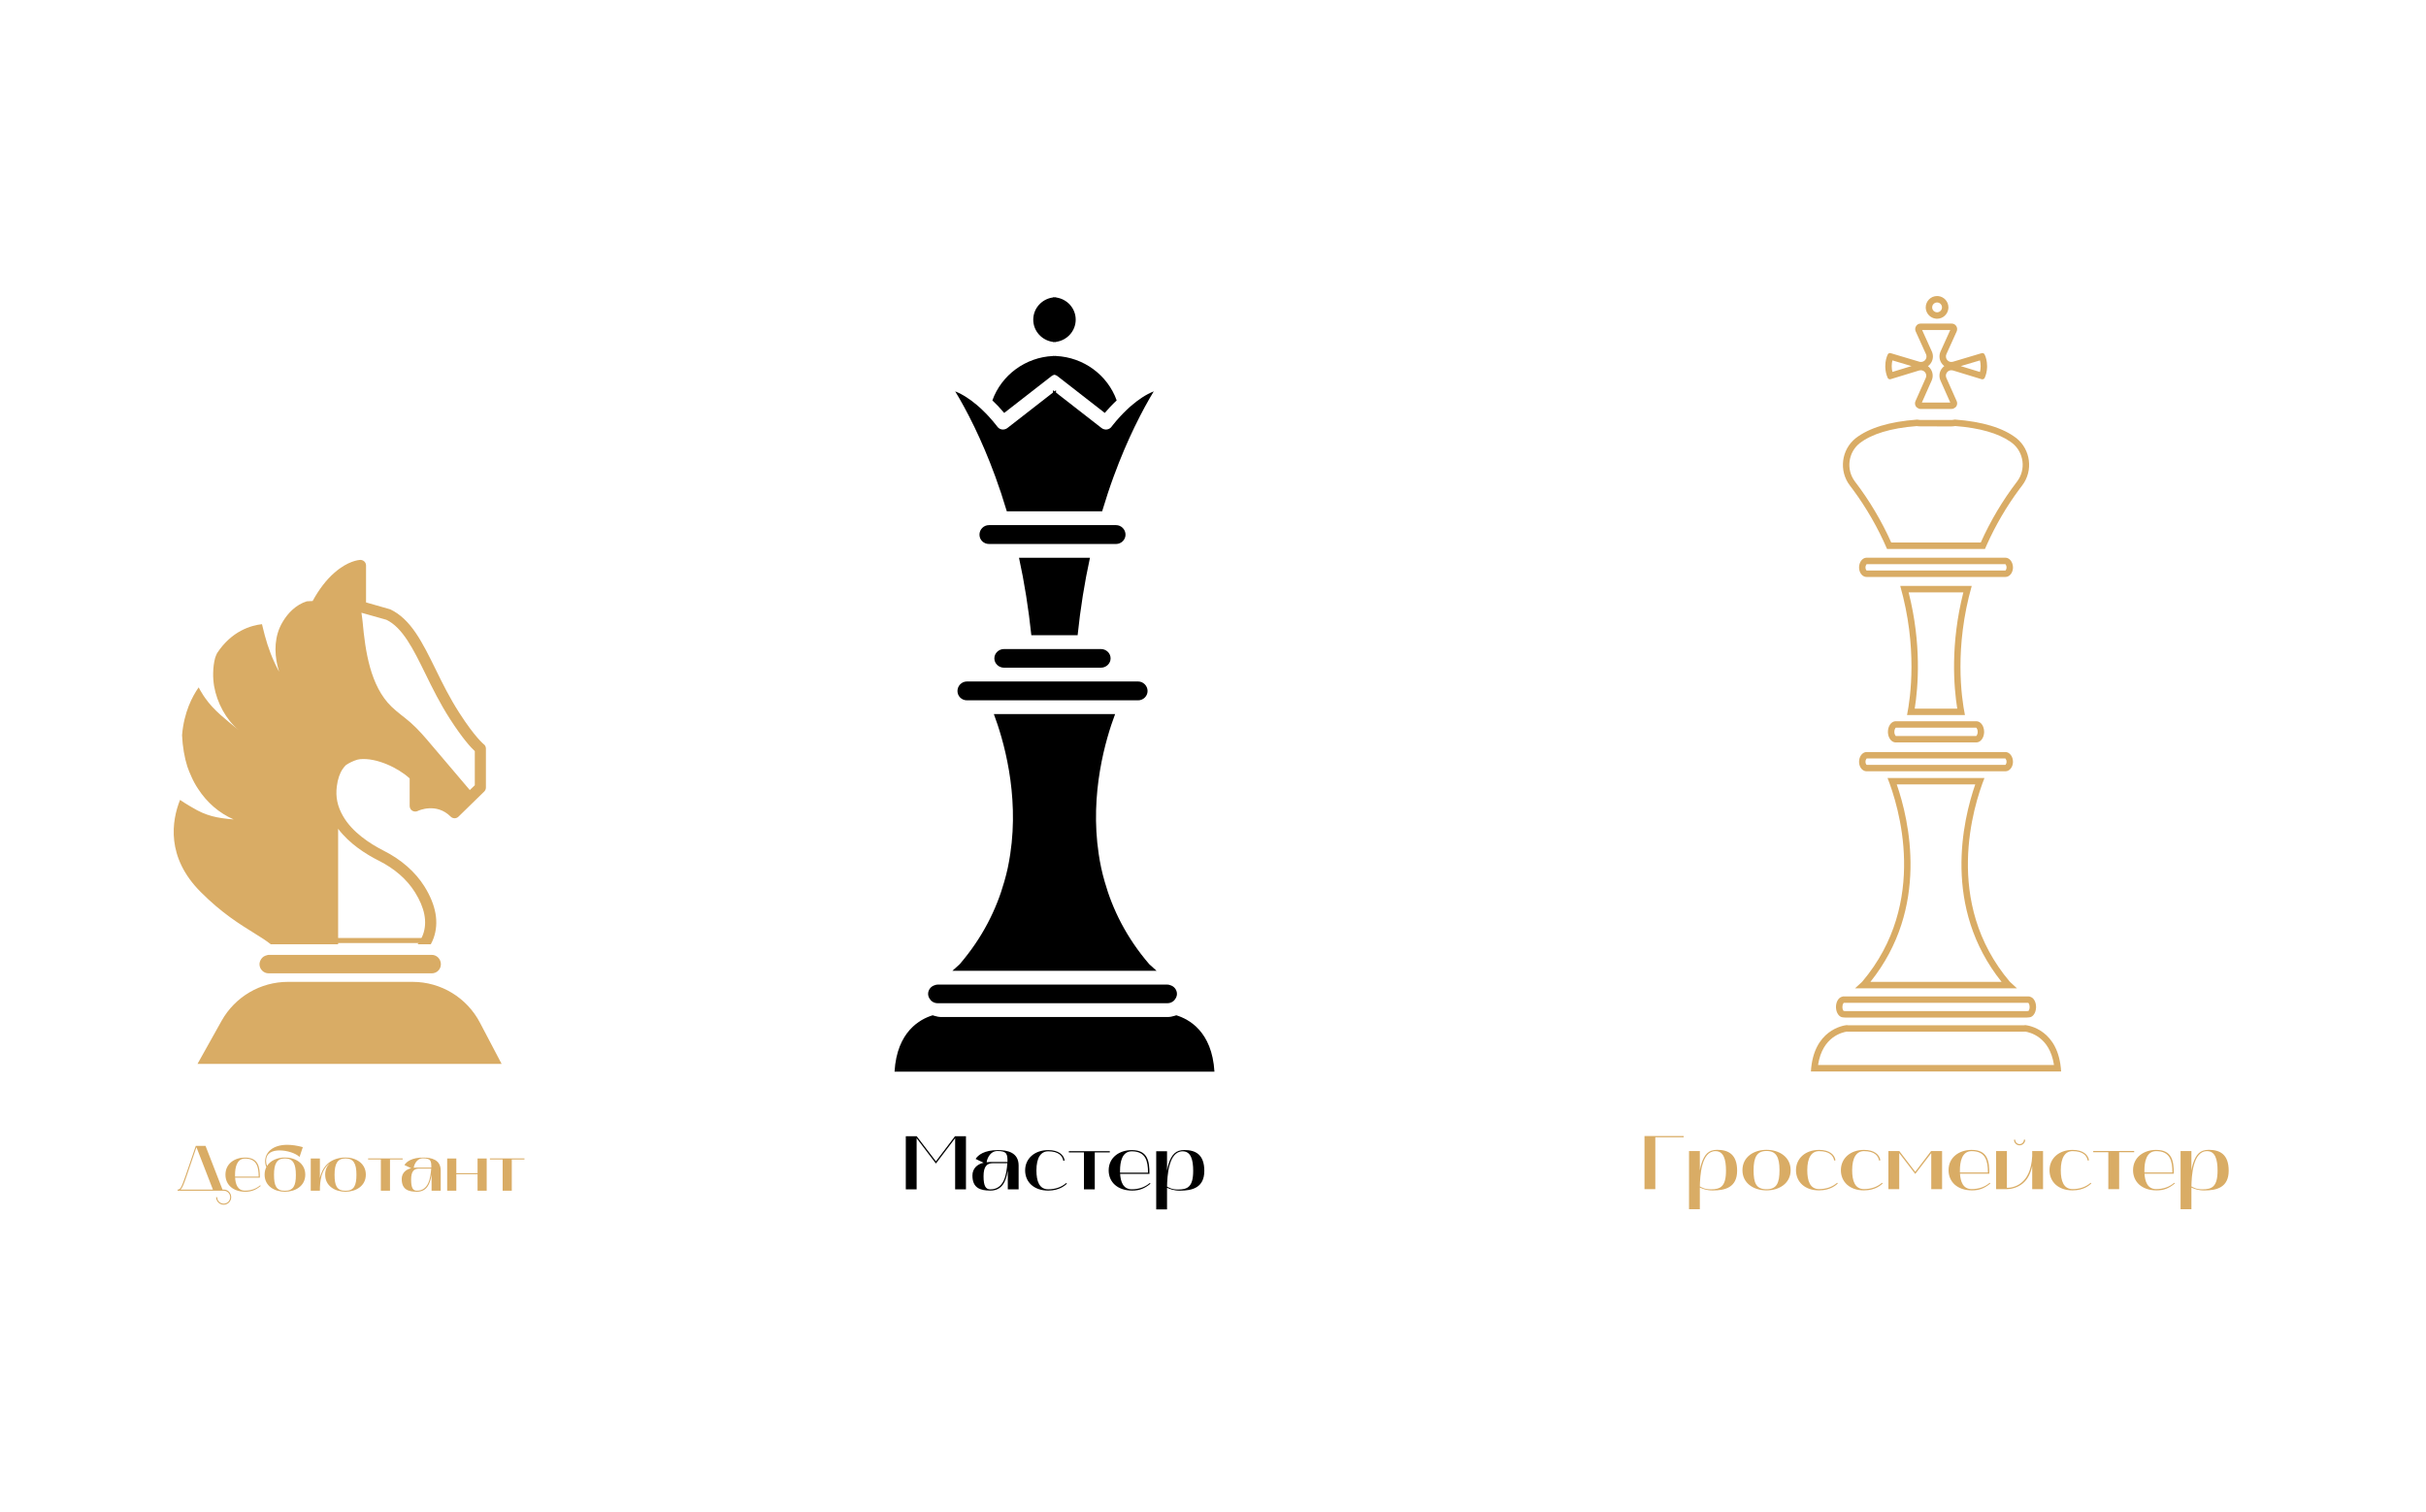 <svg width="377" height="235" viewBox="0 0 377 235" fill="none" xmlns="http://www.w3.org/2000/svg">
<g clip-path="url(#clip0_14309_13985)">
<path d="M27.98 124.292C28.213 124.463 28.462 124.619 28.71 124.775C28.944 124.915 29.192 125.071 29.425 125.211C29.596 125.305 29.752 125.398 29.907 125.492C32.007 126.754 33.639 127.113 36.313 127.331C33.997 126.318 32.131 124.65 30.794 122.593C30.39 121.986 30.032 121.347 29.736 120.661C29.503 120.162 29.301 119.648 29.114 119.118C28.679 117.762 28.368 116.017 28.291 114.24C28.586 110.672 29.892 108.194 30.872 106.807C30.903 106.854 30.918 106.9 30.949 106.947C31.074 107.197 31.213 107.43 31.353 107.649C31.509 107.929 31.695 108.194 31.866 108.443C33.281 110.469 35.1 111.778 37.075 113.446C35.116 111.794 33.732 109.238 33.266 106.589C33.157 105.903 33.11 105.217 33.126 104.532C33.142 103.737 33.235 102.958 33.437 102.21C33.515 101.96 33.623 101.742 33.732 101.493C36.018 98.018 39.034 97.176 40.713 96.989C40.776 97.27 40.853 97.535 40.916 97.815C40.993 98.111 41.055 98.392 41.133 98.672C41.646 100.62 42.361 102.506 43.325 104.282C43.341 104.298 43.356 104.329 43.372 104.36C42.672 102.163 42.548 99.701 43.45 97.566C43.59 97.207 43.792 96.865 43.994 96.522C44.383 95.883 44.865 95.275 45.424 94.761C46.093 94.153 46.855 93.685 47.679 93.436C48.021 93.405 48.347 93.389 48.581 93.389C49.591 91.55 50.726 90.07 51.97 88.995C54.085 87.125 55.795 87.016 55.981 87C56.199 87 56.448 87.078 56.619 87.249C56.79 87.405 56.883 87.639 56.883 87.873V93.608L60.646 94.683C63.864 96.21 65.621 99.794 67.674 103.955C68.762 106.184 69.897 108.474 71.374 110.765C73.862 114.63 75.137 115.596 75.137 115.612C75.37 115.768 75.51 116.033 75.51 116.313V122.375C75.51 122.609 75.416 122.827 75.245 122.999L71.25 126.895C70.908 127.237 70.363 127.222 70.037 126.895C67.814 124.666 65.015 125.959 64.906 126.022C64.642 126.146 64.331 126.131 64.066 125.975C63.818 125.819 63.662 125.539 63.662 125.243V120.957C61.843 119.29 58.516 117.731 55.966 117.965C55.81 117.981 55.67 118.012 55.531 118.043C54.878 118.245 54.287 118.526 53.758 118.884C53.572 119.056 53.416 119.258 53.261 119.477C52.794 120.147 52.483 121.066 52.343 122.188C52.126 123.809 52.437 125.305 53.292 126.785C54.753 129.357 57.552 131.133 59.635 132.193C62.356 133.564 64.533 135.481 65.948 137.725C67.767 140.639 68.249 143.351 67.378 145.782C67.254 146.109 67.114 146.437 66.943 146.733H64.891C65.233 146.265 65.543 145.766 65.746 145.19C66.43 143.273 66.01 141.076 64.486 138.645C63.227 136.634 61.33 134.982 58.858 133.736C56.868 132.738 54.287 131.102 52.545 128.78V146.733H42.082C41.382 146.172 40.527 145.626 39.485 144.987C37.246 143.6 34.447 141.871 31.198 138.614C25.772 133.19 26.689 127.533 27.98 124.292ZM56.355 96.662C56.759 101.088 57.521 106.604 60.848 109.815C61.765 110.703 62.838 111.435 63.802 112.277C64.984 113.321 66.01 114.521 67.036 115.737C69.026 118.074 71.016 120.427 73.007 122.765L73.784 122.017V116.718C73.193 116.173 71.903 114.786 69.912 111.7C68.389 109.332 67.176 106.885 66.119 104.719C64.222 100.854 62.574 97.519 60.039 96.303L56.168 95.213C56.261 95.883 56.339 96.413 56.355 96.662Z" fill="#D9AC65"/>
<path d="M40.325 149.825C40.325 150.604 40.962 151.243 41.739 151.243H67.098C67.891 151.243 68.513 150.619 68.513 149.825C68.513 149.03 67.876 148.375 67.098 148.375H41.739C41.646 148.375 41.553 148.406 41.46 148.438C41.087 148.515 40.776 148.734 40.573 149.045C40.434 149.279 40.325 149.528 40.325 149.825Z" fill="#D9AC65"/>
<path d="M42.315 145.748C42.098 145.748 41.923 145.924 41.923 146.141C41.923 146.357 42.098 146.533 42.315 146.533H66.243C66.46 146.533 66.636 146.357 66.636 146.141C66.636 145.924 66.46 145.748 66.243 145.748H42.315Z" fill="#D9AC65"/>
<path d="M30.7 165.317H77.951L74.577 158.897C72.54 155.016 68.513 152.57 64.129 152.57H44.74C40.48 152.57 36.546 154.876 34.447 158.601L30.7 165.302V165.317Z" fill="#D9AC65"/>
</g>
<path d="M34.758 185.02H27.598V184.85C28.018 184.85 28.188 184.57 28.838 182.69L30.428 178.05H31.938L34.578 184.85H34.818C35.438 184.85 35.928 185.4 35.928 186.03C35.928 186.67 35.408 187.2 34.758 187.2C34.108 187.2 33.588 186.67 33.588 186.03H33.748C33.748 186.58 34.208 187.03 34.758 187.03C35.318 187.03 35.768 186.58 35.768 186.03C35.768 185.47 35.318 185.02 34.758 185.02ZM28.998 182.75C28.568 184.01 28.328 184.6 28.058 184.85H33.088L30.528 178.26L28.998 182.75ZM35.035 182.53C35.035 180.8 36.486 179.87 38.066 179.87C40.166 179.87 40.386 181.33 40.386 182.99H36.535C36.596 183.97 36.906 185.01 38.066 185.01C38.975 185.01 39.785 184.74 40.435 184.18L40.516 184.28C39.736 184.91 39.075 185.18 38.126 185.18C36.175 185.18 35.035 184.05 35.035 182.53ZM36.526 182.83H40.196C40.196 181.33 39.906 180.03 38.066 180.03C36.766 180.03 36.526 181.48 36.526 182.54V182.83ZM41.12 182.53C41.12 182.08 41.219 181.69 41.389 181.35C41.26 181.06 41.2 180.75 41.2 180.44C41.2 179.19 42.239 177.89 44.639 177.89C45.33 177.89 46.139 178 47.059 178.25L46.55 179.77C45.91 179.18 44.609 178.76 43.44 178.76C42.309 178.76 41.349 179.16 41.349 180.4C41.349 180.67 41.4 180.94 41.499 181.17C42.05 180.3 43.139 179.86 44.279 179.86C45.91 179.86 47.44 180.77 47.44 182.53C47.44 184.28 45.91 185.18 44.279 185.18C42.639 185.18 41.12 184.28 41.12 182.53ZM42.58 182.53C42.58 184.23 42.919 185.03 44.26 185.03C45.599 185.03 45.98 184.23 45.98 182.59C45.98 180.8 45.529 180.01 44.279 180.01C43.039 180.01 42.58 180.8 42.58 182.53ZM48.291 180.02H49.711V183.05C50.171 181 51.561 179.89 53.691 179.86C55.321 179.86 56.851 180.77 56.851 182.53C56.851 184.28 55.321 185.18 53.691 185.18C52.051 185.18 50.531 184.28 50.531 182.53C50.531 181.8 50.791 181.22 51.211 180.79C49.901 181.78 49.711 183.51 49.711 185.02H48.291V180.02ZM51.991 182.53C51.991 184.23 52.331 185.03 53.691 185.03C55.011 185.03 55.391 184.23 55.391 182.53C55.391 180.8 54.941 180.01 53.691 180.01C52.451 180.01 51.991 180.8 51.991 182.53ZM59.185 180.17H57.205V180.01H62.575V180.17H60.605V185.02H59.185V180.17ZM64.788 185.18C63.448 185.18 62.428 184.84 62.428 183.2C62.428 182.28 63.068 181.71 63.898 181.53L62.848 181.03C63.168 180.52 63.968 179.87 65.788 179.87C66.988 179.87 68.488 180.16 68.488 181.89V185.02H67.068V182.51L67.048 182.63C66.828 183.94 66.348 185.18 64.788 185.18ZM65.108 181.59C64.298 181.59 63.888 182.05 63.888 183.3C63.888 184.61 64.188 185.02 64.778 185.02C66.618 185.02 66.898 183.03 67.008 181.59H65.108ZM64.298 181.46C64.448 181.44 64.608 181.43 64.778 181.43H67.028C67.028 180.41 66.978 179.99 65.718 179.99C64.638 179.99 64.298 181.22 64.298 181.46ZM70.912 185.02H69.492V180.02H70.912V182.3H74.212V180.02H75.632V185.02H74.212V182.46H70.912V185.02ZM78.111 180.17H76.131V180.01H81.501V180.17H79.531V185.02H78.111V180.17Z" fill="#D9AC65"/>
<g clip-path="url(#clip1_14309_13985)">
<path d="M163.628 53.121V53.157C163.707 53.157 163.787 53.151 163.866 53.145C163.945 53.145 164.024 53.157 164.103 53.157V53.121C165.831 52.893 167.164 51.431 167.164 49.669C167.164 47.907 165.831 46.451 164.103 46.223V46.187C164.024 46.187 163.945 46.193 163.866 46.199C163.787 46.199 163.707 46.187 163.628 46.187V46.223C161.9 46.451 160.567 47.913 160.567 49.675C160.567 51.437 161.9 52.893 163.628 53.127V53.121Z" fill="black"/>
<path d="M150.263 105.892C149.453 105.892 148.79 106.557 148.79 107.372C148.79 108.187 149.453 108.822 150.263 108.822H176.86C177.669 108.822 178.333 108.169 178.333 107.372C178.333 106.575 177.669 105.892 176.86 105.892H150.263Z" fill="black"/>
<path d="M164.104 150.848H179.727L178.589 149.817C175.029 145.677 172.88 141.29 171.663 136.981C171.456 136.262 171.273 135.549 171.121 134.836C170.969 134.117 170.841 133.404 170.738 132.697C169.32 123.288 171.827 114.833 173.288 110.961H154.445C155.9 114.833 158.413 123.288 156.995 132.697C156.886 133.404 156.764 134.117 156.612 134.836C156.46 135.549 156.277 136.262 156.07 136.981C154.853 141.29 152.698 145.677 149.144 149.817L148.006 150.848H164.104Z" fill="black"/>
<path d="M182.795 157.763C182.722 157.793 182.643 157.805 182.57 157.835C182.205 157.949 181.827 158.033 181.426 158.033H146.308C145.906 158.033 145.523 157.949 145.164 157.835C145.091 157.805 145.012 157.793 144.939 157.763C143.009 158.345 139.382 160.262 139.011 166.519H188.723C188.352 160.262 184.724 158.345 182.795 157.763Z" fill="black"/>
<path d="M163.629 98.706H167.463C167.889 94.578 168.534 90.544 169.38 86.667H158.352C159.198 90.544 159.837 94.578 160.269 98.706H163.629Z" fill="black"/>
<path d="M155.219 63.23C155.535 63.572 155.833 63.901 156.052 64.165L163.429 58.424C163.557 58.322 163.709 58.268 163.867 58.232C164.019 58.268 164.171 58.322 164.305 58.424L171.682 64.165C171.907 63.901 172.205 63.566 172.516 63.23C172.814 62.907 173.161 62.571 173.532 62.218C172.12 58.268 168.377 55.512 164.111 55.32V55.302C164.031 55.302 163.952 55.308 163.873 55.314C163.794 55.314 163.715 55.302 163.636 55.302V55.32C159.369 55.512 155.626 58.274 154.214 62.218C154.586 62.571 154.933 62.913 155.231 63.23H155.219Z" fill="black"/>
<path d="M154.663 74.029C155.278 75.701 155.88 77.517 156.459 79.452H171.272C171.851 77.517 172.453 75.701 173.068 74.029C174.163 71.039 175.277 68.486 176.306 66.353C177.462 63.968 178.509 62.098 179.294 60.815C178.046 61.307 176.914 62.104 175.989 62.883C175.831 63.015 175.667 63.147 175.527 63.278C175.362 63.422 175.21 63.566 175.064 63.71C174.705 64.051 174.383 64.387 174.096 64.693C173.865 64.944 173.652 65.178 173.476 65.388C173.019 65.927 172.751 66.287 172.745 66.293C172.575 66.532 172.313 66.694 172.015 66.736C171.729 66.772 171.419 66.694 171.187 66.514L164.103 61.001V60.63L163.866 60.815L163.628 60.63V61.001L156.544 66.514C156.313 66.694 155.996 66.772 155.716 66.736C155.418 66.694 155.156 66.532 154.98 66.293C154.974 66.287 154.712 65.927 154.249 65.388C154.073 65.178 153.866 64.944 153.635 64.693C153.349 64.387 153.026 64.051 152.667 63.71C152.515 63.566 152.369 63.422 152.204 63.278C152.064 63.147 151.9 63.015 151.742 62.883C150.817 62.104 149.679 61.307 148.437 60.815C149.222 62.098 150.269 63.968 151.425 66.353C152.454 68.486 153.568 71.039 154.663 74.029Z" fill="black"/>
<path d="M173.433 84.528C174.243 84.528 174.906 83.875 174.906 83.078C174.906 82.281 174.249 81.597 173.433 81.597H153.683C152.874 81.597 152.21 82.263 152.21 83.078C152.21 83.893 152.868 84.528 153.683 84.528H173.433Z" fill="black"/>
<path d="M157.688 100.852H156.027C155.199 100.852 154.523 101.505 154.523 102.302C154.523 103.099 155.199 103.752 156.027 103.752H171.084C171.912 103.752 172.587 103.099 172.587 102.302C172.587 101.505 171.912 100.852 171.084 100.852H157.682H157.688Z" fill="black"/>
<path d="M144.701 155.492C144.963 155.732 145.31 155.888 145.699 155.888H181.426C181.815 155.888 182.162 155.732 182.424 155.492C182.485 155.438 182.521 155.372 182.57 155.313C182.764 155.067 182.898 154.773 182.898 154.438C182.898 154.102 182.777 153.796 182.57 153.545C182.466 153.425 182.345 153.317 182.205 153.233C182.095 153.161 181.961 153.119 181.821 153.077C181.779 153.065 181.748 153.041 181.699 153.029C181.626 153.005 181.523 152.993 181.426 152.993H145.699C145.602 152.993 145.499 153.005 145.426 153.029C145.377 153.041 145.346 153.065 145.304 153.077C145.164 153.119 145.03 153.161 144.92 153.233C144.78 153.317 144.653 153.425 144.555 153.545C144.348 153.796 144.227 154.108 144.227 154.438C144.227 154.767 144.36 155.067 144.555 155.313C144.604 155.372 144.64 155.438 144.701 155.492Z" fill="black"/>
</g>
<path d="M140.762 184.812V176.554H142.457L145.443 180.464L148.405 176.554H150.111V184.812H148.428V176.862L145.443 180.796L142.445 176.862V184.812H140.762ZM153.91 185.002C152.323 185.002 151.114 184.599 151.114 182.656C151.114 181.566 151.872 180.891 152.856 180.677L151.612 180.085C151.991 179.481 152.939 178.711 155.095 178.711C156.517 178.711 158.294 179.054 158.294 181.104V184.812H156.612V181.839L156.588 181.981C156.327 183.533 155.759 185.002 153.91 185.002ZM154.289 180.748C153.33 180.748 152.844 181.294 152.844 182.775C152.844 184.327 153.199 184.812 153.898 184.812C156.079 184.812 156.41 182.455 156.541 180.748H154.289ZM153.33 180.594C153.507 180.571 153.697 180.559 153.898 180.559H156.564C156.564 179.35 156.505 178.853 155.012 178.853C153.733 178.853 153.33 180.31 153.33 180.594ZM162.896 185.002C160.657 185.002 159.306 183.663 159.306 181.862C159.306 180.038 160.763 178.711 162.896 178.711C164.519 178.711 165.313 179.457 165.444 180.322L165.242 180.369C165.112 179.599 164.496 178.9 162.896 178.9C161.747 178.9 161.06 179.884 161.06 181.862C161.06 183.521 161.486 184.801 162.896 184.801C163.974 184.801 164.934 184.481 165.704 183.817L165.799 183.936C165.598 184.102 164.733 185.002 162.896 185.002ZM168.446 179.066H166.1V178.876H172.463V179.066H170.128V184.812H168.446V179.066ZM172.288 181.862C172.288 179.812 174.006 178.711 175.879 178.711C178.367 178.711 178.627 180.44 178.627 182.407H174.066C174.137 183.568 174.504 184.801 175.879 184.801C176.957 184.801 177.916 184.481 178.687 183.817L178.781 183.936C177.857 184.682 177.075 185.002 175.95 185.002C173.639 185.002 172.288 183.663 172.288 181.862ZM174.054 182.218H178.402C178.402 180.44 178.059 178.9 175.879 178.9C174.338 178.9 174.054 180.618 174.054 181.874V182.218ZM179.675 187.929V178.888H181.357V181.91C181.416 181.554 181.476 181.199 181.594 180.855C182.092 179.362 182.732 178.699 184.059 178.699C185.765 178.699 187.151 179.386 187.151 181.933C187.151 184.552 185.291 185.014 183.348 185.014C182.352 185.014 181.689 184.718 181.357 184.564C181.357 184.67 181.357 187.929 181.357 187.929H179.675ZM183.786 178.9C181.559 178.9 181.393 182.81 181.357 184.386C181.677 184.54 182.08 184.836 183.075 184.836C184.544 184.836 185.421 184.433 185.421 181.933C185.421 180.203 185.066 178.9 183.786 178.9Z" fill="black"/>
<path d="M308.388 120.888C306.703 125.15 301.904 140.234 312.321 152.544L313.436 153.573H300.547V152.573H311.05C301.805 141.037 305.04 127.413 306.953 121.888H294.755C296.668 127.413 299.904 141.037 290.659 152.573H300.547V153.573H288.272L289.387 152.544C299.804 140.234 295.007 125.15 293.321 120.888H308.388Z" fill="#D9AC65"/>
<path d="M307.793 56.901C307.793 56.538 307.744 56.237 307.683 56L304.702 56.889L307.684 57.8C307.755 57.523 307.793 57.224 307.793 56.901ZM298.748 62.676C298.752 62.679 298.756 62.682 298.757 62.683C298.755 62.681 298.745 62.674 298.732 62.666L298.748 62.676ZM293.973 56.901C293.973 57.215 294.011 57.511 294.082 57.79L297.046 56.885L294.083 56C294.021 56.238 293.973 56.539 293.973 56.901ZM308.787 57.145C308.76 57.71 308.64 58.242 308.413 58.733L308.384 58.781C308.315 58.875 308.18 58.952 308.019 58.938L307.937 58.923L303.494 57.566C303.407 57.54 303.329 57.532 303.243 57.532C303.001 57.532 302.767 57.627 302.603 57.817L302.527 57.916C302.369 58.156 302.345 58.46 302.465 58.724L304.064 62.321C304.168 62.554 304.168 62.805 304.064 63.039L304.025 63.113C303.926 63.28 303.771 63.395 303.597 63.47C303.571 63.479 303.545 63.513 303.519 63.513C303.459 63.531 303.355 63.548 303.252 63.548H300.866V62.548H303.072L301.551 59.132V59.13C301.256 58.475 301.368 57.705 301.849 57.16C301.94 57.055 302.041 56.964 302.147 56.885C302.039 56.805 301.938 56.71 301.846 56.602V56.603C301.377 56.059 301.268 55.297 301.546 54.648L301.549 54.639L301.554 54.63L303.07 51.279H298.697L300.213 54.63H300.212C300.51 55.285 300.4 56.055 299.92 56.602C299.915 56.607 299.912 56.613 299.908 56.618L299.907 56.617C299.812 56.725 299.707 56.817 299.594 56.897C299.641 56.932 299.687 56.968 299.731 57.008L299.873 57.149C300.362 57.695 300.477 58.471 300.179 59.13L298.66 62.548H300.866V63.548H298.48L298.327 63.538C298.281 63.531 298.242 63.522 298.212 63.513C298.194 63.509 298.181 63.501 298.17 63.492L298.134 63.47C297.953 63.395 297.804 63.273 297.706 63.11L297.668 63.039C297.564 62.814 297.564 62.554 297.668 62.321L299.266 58.724C299.404 58.422 299.353 58.068 299.129 57.817C298.964 57.636 298.731 57.532 298.489 57.532C298.402 57.532 298.324 57.54 298.238 57.566L293.794 58.923H293.829C293.604 58.984 293.414 58.863 293.353 58.733C293.134 58.242 293.007 57.71 292.979 57.145L292.973 56.901C292.973 56.054 293.18 55.449 293.353 55.086C293.439 54.904 293.63 54.818 293.82 54.878L298.281 56.21L298.402 56.233C298.645 56.264 298.891 56.195 299.076 56.037L299.163 55.95C299.359 55.731 299.424 55.432 299.344 55.158L299.301 55.042L297.702 51.507C297.572 51.23 297.598 50.918 297.762 50.668C297.898 50.449 298.114 50.316 298.363 50.286L298.471 50.279H303.295C303.58 50.279 303.848 50.417 304.004 50.668C304.168 50.918 304.185 51.23 304.064 51.507L302.465 55.042C302.336 55.344 302.387 55.699 302.603 55.95C302.819 56.209 303.157 56.305 303.485 56.21L307.946 54.878C308.136 54.826 308.326 54.904 308.413 55.086C308.586 55.44 308.793 56.054 308.793 56.901L308.787 57.145Z" fill="#D9AC65"/>
<path d="M293.25 85.307L293.233 85.299H293.246C293.247 85.302 293.249 85.305 293.25 85.307ZM303.797 65.191C308.067 65.511 311.282 66.479 313.348 68.087C315.57 69.859 315.986 73.144 314.257 75.418L313.82 75.996C311.808 78.709 310.115 81.616 308.752 84.647L308.465 85.299H293.246C291.836 82.036 290.048 78.909 287.894 76.005L287.459 75.427C285.73 73.153 286.144 69.868 288.366 68.096C290.432 66.488 293.648 65.511 297.919 65.2C298.048 65.226 298.187 65.246 298.333 65.252H300.857L301.16 65.26H303.235L303.377 65.255C303.519 65.243 303.66 65.217 303.797 65.191ZM303.838 66.198C303.672 66.227 303.459 66.26 303.235 66.26H301.145L301.132 66.26L300.829 66.252H298.48V66.251C298.254 66.257 298.046 66.236 297.869 66.207C293.754 66.521 290.812 67.463 288.989 68.877C287.192 70.31 286.855 72.98 288.255 74.821H288.254C290.517 77.775 292.403 80.964 293.898 84.299H307.812C309.308 80.96 311.197 77.767 313.463 74.809C314.857 72.972 314.523 70.311 312.735 68.877L312.377 68.614C310.536 67.342 307.706 66.5 303.838 66.198Z" fill="#D9AC65"/>
<path d="M311.816 118.37C311.816 118.167 311.75 118.006 311.68 117.916C311.654 117.881 311.634 117.865 311.624 117.858H290.087C290.077 117.865 290.058 117.88 290.033 117.914C289.966 118 289.898 118.16 289.898 118.37C289.898 118.578 289.964 118.723 290.023 118.797C290.05 118.831 290.069 118.844 290.078 118.848H311.633C311.642 118.843 311.662 118.83 311.689 118.795C311.751 118.717 311.816 118.57 311.816 118.37ZM312.81 118.52C312.75 119.265 312.254 119.848 311.65 119.848H290.065L289.946 119.84C289.396 119.771 288.959 119.225 288.904 118.522L288.898 118.37C288.898 117.594 289.357 116.944 289.946 116.866L290.065 116.858H311.65C312.294 116.858 312.816 117.553 312.816 118.37L312.81 118.52Z" fill="#D9AC65"/>
<path d="M307.332 113.719C307.332 113.453 307.252 113.253 307.173 113.144C307.143 113.102 307.12 113.083 307.107 113.074H294.606C294.594 113.083 294.571 113.103 294.542 113.144C294.463 113.253 294.383 113.453 294.383 113.719C294.383 113.981 294.462 114.18 294.543 114.29C294.576 114.335 294.601 114.355 294.614 114.363H307.104C307.117 114.355 307.141 114.336 307.173 114.292C307.252 114.184 307.332 113.984 307.332 113.719ZM308.325 113.887C308.264 114.716 307.755 115.363 307.13 115.363H294.585L294.463 115.354C293.901 115.276 293.447 114.661 293.389 113.887L293.383 113.719C293.383 112.867 293.853 112.167 294.454 112.083L294.576 112.074H307.139C307.797 112.074 308.332 112.811 308.332 113.719L308.325 113.887Z" fill="#D9AC65"/>
<path d="M311.816 88.173C311.816 87.971 311.75 87.809 311.68 87.719C311.654 87.685 311.634 87.669 311.624 87.661H290.087C290.077 87.668 290.058 87.684 290.033 87.717C289.966 87.804 289.898 87.963 289.898 88.173C289.898 88.381 289.964 88.526 290.023 88.601C290.05 88.635 290.069 88.647 290.078 88.651H308.785V89.651H290.065L289.946 89.644C289.396 89.574 288.959 89.029 288.904 88.325L288.898 88.173C288.898 87.397 289.357 86.747 289.946 86.669L290.065 86.661H311.65C312.294 86.662 312.816 87.357 312.816 88.173L312.81 88.323C312.75 89.069 312.254 89.651 311.65 89.651H308.785V88.651H311.633C311.642 88.646 311.662 88.633 311.689 88.599C311.751 88.52 311.816 88.373 311.816 88.173Z" fill="#D9AC65"/>
<path d="M306.406 91.047C303.709 100.565 304.79 108.345 305.352 111.111H296.353C296.906 108.345 297.995 100.565 295.298 91.047H306.406ZM296.6 92.047C298.635 100.076 298.082 106.753 297.546 110.111H304.156C303.616 106.75 303.069 100.074 305.104 92.047H296.6Z" fill="#D9AC65"/>
<path d="M314.958 157.117V158.117H286.756V157.117H314.958ZM315.404 156.467C315.404 156.241 315.348 156.056 315.284 155.939C315.255 155.888 315.233 155.862 315.221 155.851L315.196 155.844L315.159 155.828H286.555L286.529 155.84L286.502 155.848C286.49 155.859 286.464 155.888 286.43 155.948C286.364 156.067 286.31 156.25 286.31 156.467C286.31 156.727 286.38 156.924 286.45 157.033C286.467 157.061 286.485 157.076 286.496 157.088C286.574 157.094 286.639 157.103 286.675 157.107C286.755 157.118 286.762 157.117 286.756 157.117V158.117L286.334 158.08C285.797 158.022 285.367 157.407 285.315 156.625L285.31 156.467C285.31 155.721 285.675 155.06 286.178 154.901C286.263 154.865 286.329 154.842 286.404 154.833L286.483 154.828H315.231C315.353 154.828 315.423 154.852 315.536 154.901C316.039 155.048 316.404 155.709 316.404 156.467L316.399 156.627C316.347 157.419 315.916 158.034 315.378 158.08C315.238 158.08 315.098 158.117 314.958 158.117V157.117C314.952 157.117 314.959 157.118 315.039 157.107C315.076 157.103 315.143 157.094 315.225 157.088C315.234 157.077 315.249 157.064 315.263 157.042C315.332 156.935 315.404 156.736 315.404 156.467Z" fill="#D9AC65"/>
<path d="M314.723 159.287C315.234 159.339 319.918 160.014 320.298 166.489H281.416C281.796 160.014 286.482 159.339 286.992 159.287L287.165 159.314H314.55L314.723 159.287ZM314.716 160.302C314.682 160.306 314.622 160.314 314.55 160.314H287.165C287.093 160.314 287.033 160.306 286.999 160.302C286.994 160.301 286.989 160.3 286.984 160.299C286.647 160.351 285.7 160.554 284.763 161.273C283.857 161.968 282.874 163.209 282.524 165.489H319.19C318.84 163.209 317.857 161.968 316.951 161.273C316.014 160.554 315.066 160.351 314.73 160.299C314.725 160.3 314.721 160.301 314.716 160.302Z" fill="#D9AC65"/>
<path d="M301.786 47.764C301.786 47.342 301.444 47 301.022 47C300.6 47 300.258 47.342 300.258 47.764C300.258 48.185 300.6 48.527 301.022 48.527V49.527L300.841 49.518C300.011 49.433 299.351 48.773 299.267 47.943L299.258 47.764C299.258 46.79 300.048 46 301.022 46L301.202 46.009C302.091 46.099 302.786 46.85 302.786 47.764L302.776 47.943C302.686 48.833 301.935 49.527 301.022 49.527V48.527C301.443 48.527 301.786 48.185 301.786 47.764Z" fill="#D9AC65"/>
<path d="M261.643 176.524V176.713H257.236V184.782H255.553V176.524H261.643ZM262.473 187.898V178.858H264.155V181.879C264.214 181.524 264.274 181.168 264.392 180.825C264.89 179.332 265.529 178.668 266.857 178.668C268.563 178.668 269.949 179.355 269.949 181.903C269.949 184.521 268.089 184.983 266.146 184.983C265.15 184.983 264.487 184.687 264.155 184.533C264.155 184.64 264.155 187.898 264.155 187.898H262.473ZM266.584 178.87C264.357 178.87 264.191 182.78 264.155 184.355C264.475 184.509 264.878 184.806 265.873 184.806C267.342 184.806 268.219 184.403 268.219 181.903C268.219 180.173 267.864 178.87 266.584 178.87ZM270.776 181.832C270.776 179.746 272.577 178.668 274.52 178.668C276.452 178.668 278.264 179.746 278.264 181.832C278.264 183.905 276.452 184.972 274.52 184.972C272.577 184.972 270.776 183.905 270.776 181.832ZM274.52 178.846C273.051 178.846 272.506 179.782 272.506 181.832C272.506 183.846 272.909 184.794 274.52 184.794C276.084 184.794 276.535 183.846 276.535 181.832C276.535 179.782 276.001 178.846 274.52 178.846ZM282.686 184.972C280.446 184.972 279.096 183.633 279.096 181.832C279.096 180.007 280.553 178.68 282.686 178.68C284.309 178.68 285.103 179.427 285.233 180.291L285.032 180.339C284.901 179.569 284.285 178.87 282.686 178.87C281.536 178.87 280.849 179.853 280.849 181.832C280.849 183.491 281.276 184.77 282.686 184.77C283.764 184.77 284.724 184.45 285.494 183.787L285.588 183.905C285.387 184.071 284.522 184.972 282.686 184.972ZM289.663 184.972C287.423 184.972 286.073 183.633 286.073 181.832C286.073 180.007 287.53 178.68 289.663 178.68C291.286 178.68 292.08 179.427 292.21 180.291L292.009 180.339C291.878 179.569 291.262 178.87 289.663 178.87C288.513 178.87 287.826 179.853 287.826 181.832C287.826 183.491 288.253 184.77 289.663 184.77C290.741 184.77 291.701 184.45 292.471 183.787L292.566 183.905C292.364 184.071 291.499 184.972 289.663 184.972ZM293.459 184.782V178.858H295.153L297.63 182.092L300.094 178.858H301.8V184.782H300.118V179.178L297.63 182.412L295.141 179.178V184.782H293.459ZM302.804 181.832C302.804 179.782 304.522 178.68 306.394 178.68C308.882 178.68 309.143 180.41 309.143 182.377H304.581C304.652 183.538 305.02 184.77 306.394 184.77C307.472 184.77 308.432 184.45 309.202 183.787L309.297 183.905C308.373 184.652 307.591 184.972 306.465 184.972C304.155 184.972 302.804 183.633 302.804 181.832ZM304.569 182.187H308.918C308.918 180.41 308.574 178.87 306.394 178.87C304.854 178.87 304.569 180.588 304.569 181.844V182.187ZM310.19 184.782V178.858H311.873V184.581C312.797 184.569 315.581 184.166 315.806 179.628V178.858H317.489V184.782H315.806V181.18C315.546 182.353 315.107 183.23 314.373 183.858C313.437 184.652 312.323 184.782 311.873 184.782H310.19ZM313.839 177.969C313.366 177.969 312.975 177.578 312.975 177.104H313.164C313.164 177.472 313.472 177.78 313.839 177.78C314.219 177.78 314.515 177.472 314.515 177.104H314.716C314.716 177.578 314.325 177.969 313.839 177.969ZM322.084 184.972C319.845 184.972 318.494 183.633 318.494 181.832C318.494 180.007 319.951 178.68 322.084 178.68C323.707 178.68 324.501 179.427 324.631 180.291L324.43 180.339C324.3 179.569 323.683 178.87 322.084 178.87C320.935 178.87 320.247 179.853 320.247 181.832C320.247 183.491 320.674 184.77 322.084 184.77C323.162 184.77 324.122 184.45 324.892 183.787L324.987 183.905C324.785 184.071 323.92 184.972 322.084 184.972ZM327.634 179.036H325.288V178.846H331.65V179.036H329.316V184.782H327.634V179.036ZM331.476 181.832C331.476 179.782 333.194 178.68 335.066 178.68C337.554 178.68 337.815 180.41 337.815 182.377H333.253C333.324 183.538 333.692 184.77 335.066 184.77C336.144 184.77 337.104 184.45 337.874 183.787L337.969 183.905C337.045 184.652 336.263 184.972 335.137 184.972C332.827 184.972 331.476 183.633 331.476 181.832ZM333.242 182.187H337.59C337.59 180.41 337.246 178.87 335.066 178.87C333.526 178.87 333.242 180.588 333.242 181.844V182.187ZM338.862 187.898V178.858H340.545V181.879C340.604 181.524 340.663 181.168 340.782 180.825C341.279 179.332 341.919 178.668 343.246 178.668C344.952 178.668 346.339 179.355 346.339 181.903C346.339 184.521 344.479 184.983 342.535 184.983C341.54 184.983 340.877 184.687 340.545 184.533C340.545 184.64 340.545 187.898 340.545 187.898H338.862ZM342.974 178.87C340.746 178.87 340.58 182.78 340.545 184.355C340.865 184.509 341.268 184.806 342.263 184.806C343.732 184.806 344.609 184.403 344.609 181.903C344.609 180.173 344.253 178.87 342.974 178.87Z" fill="#D9AC65"/>
<defs>
<clipPath id="clip0_14309_13985">
<rect width="50.951" height="81.02" fill="white" transform="matrix(-1 0 0 1 77.951 87)"/>
</clipPath>
<clipPath id="clip1_14309_13985">
<rect width="49.712" height="120.331" fill="white" transform="translate(139.011 46.187)"/>
</clipPath>
</defs>
</svg>
